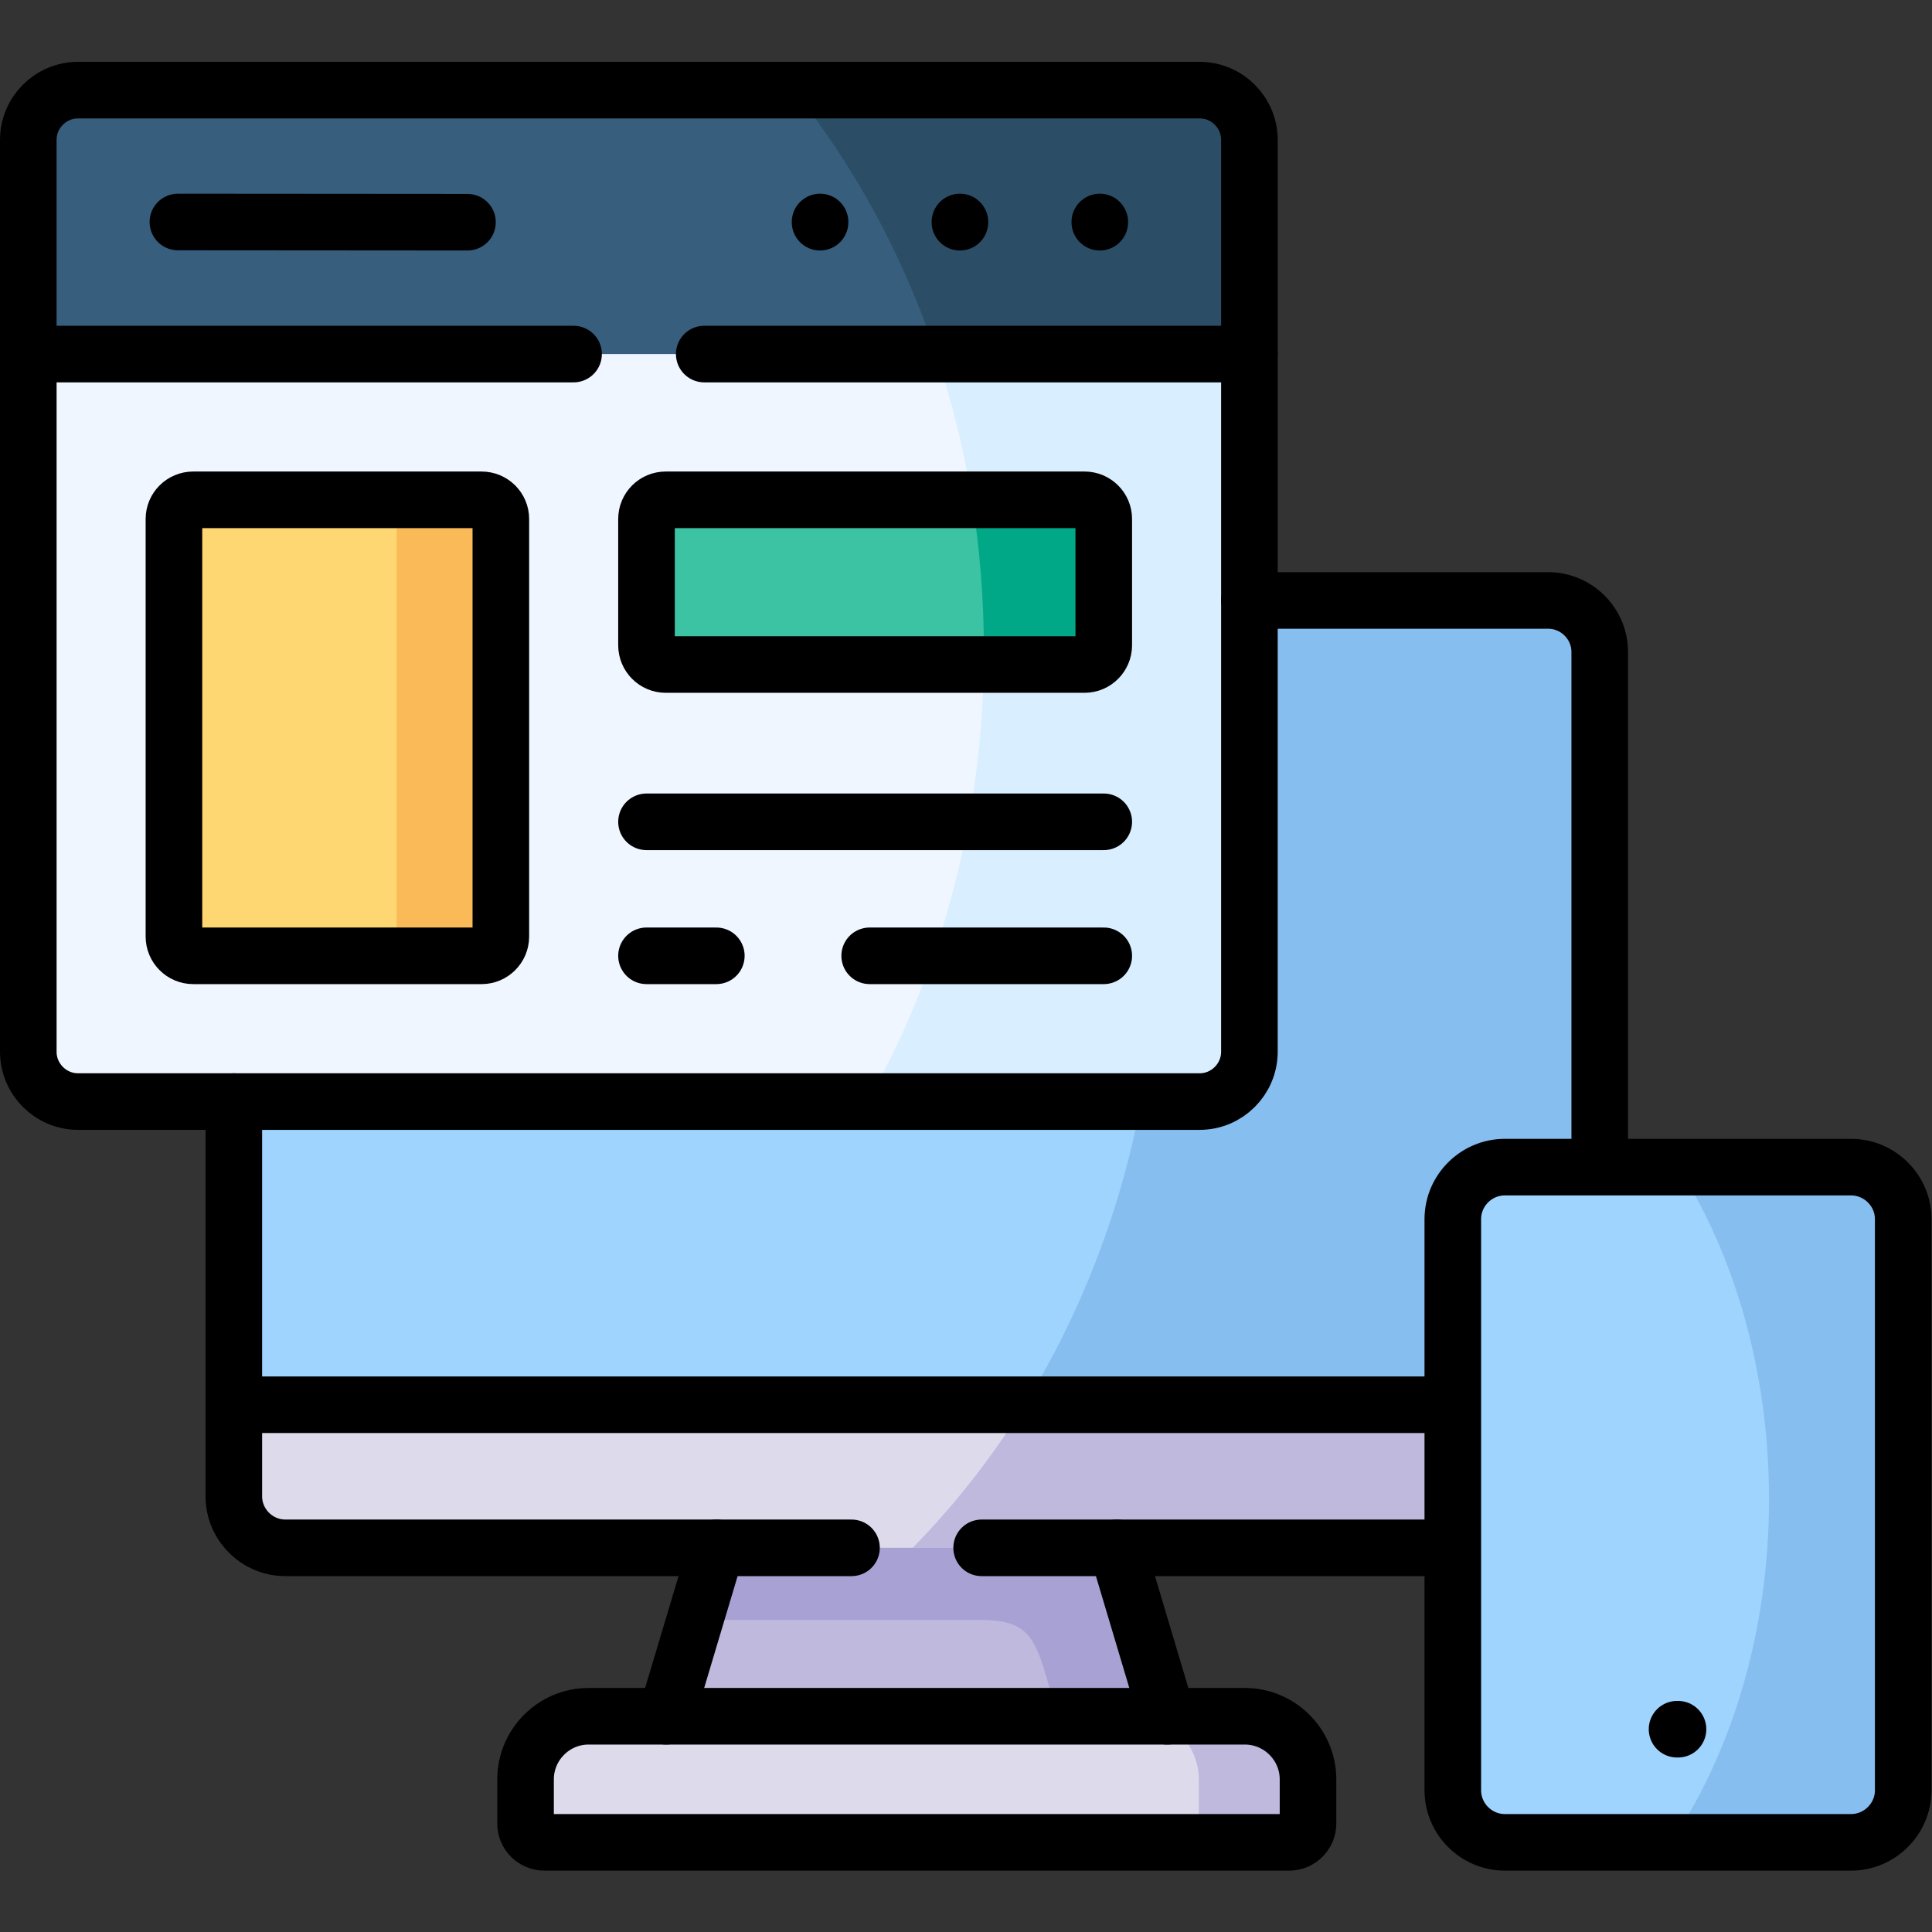 <?xml version="1.0" encoding="UTF-8" standalone="no"?>
<!-- Created with Inkscape (http://www.inkscape.org/) -->

<svg
   version="1.1"
   id="svg10635"
   xml:space="preserve"
   width="682.667"
   height="682.667"
   viewBox="0 0 682.667 682.667"
   xmlns="http://www.w3.org/2000/svg"
   xmlns:svg="http://www.w3.org/2000/svg"><rect x="0" y="0" width="682.667" height="682.667" fill="#333333" stroke="none"/><defs
     id="defs10639"><clipPath
       clipPathUnits="userSpaceOnUse"
       id="clipPath10649"><path
         d="M 0,512 H 512 V 0 H 0 Z"
         id="path10647" /></clipPath></defs><g
     id="g10641"
     transform="matrix(1.333,0,0,-1.333,0,682.667)"><g
       id="g10643"><g
         id="g10645"
         clip-path="url(#clipPath10649)"><g
           id="g10651"
           transform="translate(61.982,220.127)"><path
             d="m 0,0 v -80.365 l 194.712,-21.204 128.411,21.204 v 49.182 c 0,7.598 6.207,13.806 13.804,13.806 h 25.144 v 136.549 c 0,7.512 -6.152,13.663 -13.663,13.663 h -79.2 z"
             style="fill:#9fd4fe;fill-opacity:1;fill-rule:evenodd;stroke:none"
             id="path10653" /></g><g
           id="g10655"
           transform="translate(296.096,101.833)"><path
             d="M 0,0 -58.167,11.424 -106.158,0 l -13.351,-44.646 65.963,-9.043 66.869,9.043 z"
             style="fill:#beb9dd;fill-opacity:1;fill-rule:evenodd;stroke:none"
             id="path10657" /></g><g
           id="g10659"
           transform="translate(385.104,139.762)"><path
             d="m 0,0 h -323.123 v -24.266 c 0,-7.511 6.152,-13.663 13.664,-13.663 H -195.166 -89.008 0 Z"
             style="fill:#dddaec;fill-opacity:1;fill-rule:evenodd;stroke:none"
             id="path10661" /></g><g
           id="g10663"
           transform="translate(309.419,57.187)"><path
             d="m 0,0 h -132.832 -20.58 c -9.184,0 -16.695,-7.513 -16.695,-16.726 v -11.707 c 0,-2.75 2.239,-4.989 4.988,-4.989 H 32.315 c 2.722,0 4.989,2.239 4.989,4.989 v 11.707 C 37.304,-7.513 29.764,0 20.58,0 Z"
             style="fill:#dddaec;fill-opacity:1;fill-rule:evenodd;stroke:none"
             id="path10665" /></g><g
           id="g10667"
           transform="translate(302.531,220.127)"><path
             d="m 0,0 c -5.556,-29.368 -16.243,-56.61 -30.926,-80.365 h 113.5 v 49.182 c 0,7.598 6.207,13.806 13.804,13.806 h 25.144 v 136.549 c 0,7.512 -6.151,13.663 -13.663,13.663 h -79.2 V 13.209 C 28.659,5.952 22.734,0 15.477,0 Z"
             style="fill:#85beef;fill-opacity:1;fill-rule:evenodd;stroke:none"
             id="path10669" /></g><g
           id="g10671"
           transform="translate(385.104,139.762)"><path
             d="m 0,0 h -113.5 c -8.589,-13.918 -18.567,-26.618 -29.679,-37.929 H -89.008 0 Z"
             style="fill:#beb9dd;fill-opacity:1;fill-rule:evenodd;stroke:none"
             id="path10673" /></g><g
           id="g10675"
           transform="translate(184.212,82.727)"><path
             d="m 0,0 h 75.771 c 11.933,0 14.172,-4.309 17.291,-14.769 l 3.231,-10.771 h 28.914 L 111.884,19.106 H 57.713 5.726 Z"
             style="fill:#a7a2d3;fill-opacity:1;fill-rule:evenodd;stroke:none"
             id="path10677" /></g><g
           id="g10679"
           transform="translate(61.982,220.127)"><path
             d="m 0,0 h 256.026 c 7.257,0 13.182,5.952 13.182,13.209 v 119.626 65.312 L 109.39,216.941 -54.482,198.147 V 13.209 C -54.482,5.952 -48.558,0 -41.301,0 Z"
             style="fill:#eff6ff;fill-opacity:1;fill-rule:evenodd;stroke:none"
             id="path10681" /></g><g
           id="g10683"
           transform="translate(51.21,258.764)"><path
             d="m 0,0 h 76.451 c 2.806,0 5.102,2.296 5.102,5.103 v 110.696 c 0,2.806 -2.296,5.074 -5.102,5.074 H 0 c -2.806,0 -5.103,-2.268 -5.103,-5.074 V 5.103 C -5.103,2.296 -2.806,0 0,0"
             style="fill:#ffd772;fill-opacity:1;fill-rule:evenodd;stroke:none"
             id="path10685" /></g><g
           id="g10687"
           transform="translate(171.372,374.562)"><path
             d="m 0,0 v -33.479 c 0,-2.805 2.296,-5.101 5.074,-5.101 h 111.062 c 2.778,0 5.073,2.296 5.073,5.101 V 0 c 0,2.807 -2.295,5.074 -5.073,5.074 H 5.074 C 2.296,5.074 0,2.807 0,0"
             style="fill:#3bc3a4;fill-opacity:1;fill-rule:evenodd;stroke:none"
             id="path10689" /></g><g
           id="g10691"
           transform="translate(7.5,418.274)"><path
             d="m 0,0 h 323.689 v 56.779 c 0,7.257 -5.924,13.182 -13.181,13.182 H 13.181 C 5.924,69.961 0,64.036 0,56.779 Z"
             style="fill:#375e7d;fill-opacity:1;fill-rule:evenodd;stroke:none"
             id="path10693" /></g><g
           id="g10695"
           transform="translate(287.507,379.637)"><path
             d="m 0,0 h -29.849 c 2.069,-12.955 3.146,-26.335 3.146,-39.97 v -3.684 H 0 c 2.778,0 5.074,2.296 5.074,5.101 V -5.074 C 5.074,-2.268 2.778,0 0,0"
             style="fill:#00a887;fill-opacity:1;fill-rule:evenodd;stroke:none"
             id="path10697" /></g><g
           id="g10699"
           transform="translate(287.507,335.982)"><path
             d="m 0,0 h -26.703 c -0.226,-14.259 -1.615,-28.206 -4.082,-41.699 -2.239,-12.246 -5.385,-24.096 -9.325,-35.52 -4.706,-13.578 -10.545,-26.505 -17.405,-38.636 H 30.5 c 7.257,0 13.182,5.952 13.182,13.209 V 16.979 82.292 h -83.027 c 4.138,-12.388 7.342,-25.286 9.496,-38.638 H 0 c 2.778,0 5.074,-2.267 5.074,-5.074 V 5.102 C 5.074,2.296 2.778,0 0,0"
             style="fill:#d9eeff;fill-opacity:1;fill-rule:evenodd;stroke:none"
             id="path10701" /></g><g
           id="g10703"
           transform="translate(248.162,418.274)"><path
             d="m 0,0 h 83.027 v 56.779 c 0,7.257 -5.924,13.182 -13.181,13.182 H -37.786 C -21.6,49.721 -8.702,26.022 0,0"
             style="fill:#2b4d66;fill-opacity:1;fill-rule:evenodd;stroke:none"
             id="path10705" /></g><g
           id="g10707"
           transform="translate(301.057,57.187)"><path
             d="m 0,0 c 9.213,0 16.725,-7.513 16.725,-16.726 v -11.707 c 0,-2.721 -2.211,-4.961 -4.933,-4.989 h 28.885 c 2.722,0 4.99,2.239 4.99,4.989 v 11.707 C 45.667,-7.513 38.126,0 28.942,0 H 8.362 Z"
             style="fill:#beb9dd;fill-opacity:1;fill-rule:evenodd;stroke:none"
             id="path10709" /></g><g
           id="g10711"
           transform="translate(144.3,23.765)"><path
             d="m 0,0 h 197.434 c 2.721,0 4.989,2.239 4.989,4.989 v 11.707 c 0,9.213 -7.54,16.726 -16.725,16.726 H 11.707 c -9.184,0 -16.696,-7.513 -16.696,-16.726 V 4.989 C -4.989,2.239 -2.75,0 0,0 Z"
             style="fill:none;stroke:#000000;stroke-width:15;stroke-linecap:round;stroke-linejoin:round;stroke-miterlimit:10;stroke-dasharray:none;stroke-opacity:1"
             id="path10713" /></g><g
           id="g10715"
           transform="translate(176.587,57.187)"><path
             d="m 0,0 13.352,44.646 m 106.157,0 L 132.832,0"
             style="fill:none;stroke:#000000;stroke-width:15;stroke-linecap:round;stroke-linejoin:round;stroke-miterlimit:10;stroke-dasharray:none;stroke-opacity:1"
             id="path10717" /></g><g
           id="g10719"
           transform="translate(61.982,139.762)"><path
             d="M 0,0 H 323.123"
             style="fill:none;stroke:#000000;stroke-width:15;stroke-linecap:round;stroke-linejoin:round;stroke-miterlimit:10;stroke-dasharray:none;stroke-opacity:1"
             id="path10721" /></g><g
           id="g10723"
           transform="translate(7.5,233.336)"><path
             d="m 0,0 c 0,-7.257 5.924,-13.209 13.181,-13.209 h 297.327 c 7.257,0 13.181,5.952 13.181,13.209 v 241.718 c 0,7.257 -5.924,13.181 -13.181,13.181 H 13.181 C 5.924,254.899 0,248.975 0,241.718 Z"
             style="fill:none;stroke:#000000;stroke-width:15;stroke-linecap:round;stroke-linejoin:round;stroke-miterlimit:10;stroke-dasharray:none;stroke-opacity:1"
             id="path10725" /></g><g
           id="g10727"
           transform="translate(225.712,101.833)"><path
             d="m 0,0 h -150.067 c -7.512,0 -13.663,6.151 -13.663,13.663 V 118.294 M 159.393,0 H 34.498 m 70.98,251.129 h 79.2 c 7.511,0 13.663,-6.151 13.663,-13.663 V 100.917"
             style="fill:none;stroke:#000000;stroke-width:15;stroke-linecap:round;stroke-linejoin:round;stroke-miterlimit:10;stroke-dasharray:none;stroke-opacity:1"
             id="path10729" /></g><g
           id="g10731"
           transform="translate(186.679,418.274)"><path
             d="m 0,0 h 144.511 m -323.69,0 H -34.64"
             style="fill:none;stroke:#000000;stroke-width:15;stroke-linecap:round;stroke-linejoin:round;stroke-miterlimit:10;stroke-dasharray:none;stroke-opacity:1"
             id="path10733" /></g><g
           id="g10735"
           transform="translate(291.532,453.283)"><path
             d="M 0,0 V -0.057"
             style="fill:none;stroke:#000000;stroke-width:15;stroke-linecap:round;stroke-linejoin:round;stroke-miterlimit:10;stroke-dasharray:none;stroke-opacity:1"
             id="path10737" /></g><g
           id="g10739"
           transform="translate(254.455,453.283)"><path
             d="M 0,0 V -0.057"
             style="fill:none;stroke:#000000;stroke-width:15;stroke-linecap:round;stroke-linejoin:round;stroke-miterlimit:10;stroke-dasharray:none;stroke-opacity:1"
             id="path10741" /></g><g
           id="g10743"
           transform="translate(217.378,453.283)"><path
             d="M 0,0 V -0.057"
             style="fill:none;stroke:#000000;stroke-width:15;stroke-linecap:round;stroke-linejoin:round;stroke-miterlimit:10;stroke-dasharray:none;stroke-opacity:1"
             id="path10745" /></g><g
           id="g10747"
           transform="translate(47.157,453.283)"><path
             d="M 0,0 76.763,-0.057"
             style="fill:none;stroke:#000000;stroke-width:15;stroke-linecap:round;stroke-linejoin:round;stroke-miterlimit:10;stroke-dasharray:none;stroke-opacity:1"
             id="path10749" /></g><g
           id="g10751"
           transform="translate(287.507,379.637)"><path
             d="m 0,0 h -111.062 c -2.778,0 -5.074,-2.268 -5.074,-5.074 v -33.479 c 0,-2.805 2.296,-5.101 5.074,-5.101 H 0 c 2.778,0 5.074,2.296 5.074,5.101 V -5.074 C 5.074,-2.268 2.778,0 0,0 Z"
             style="fill:none;stroke:#000000;stroke-width:15;stroke-linecap:round;stroke-linejoin:round;stroke-miterlimit:10;stroke-dasharray:none;stroke-opacity:1"
             id="path10753" /></g><g
           id="g10755"
           transform="translate(292.581,294.283)"><path
             d="M 0,0 H -121.209"
             style="fill:none;stroke:#000000;stroke-width:15;stroke-linecap:round;stroke-linejoin:round;stroke-miterlimit:10;stroke-dasharray:none;stroke-opacity:1"
             id="path10757" /></g><g
           id="g10759"
           transform="translate(230.531,258.764)"><path
             d="M 0,0 H 62.05 M -59.159,0 h 18.51"
             style="fill:none;stroke:#000000;stroke-width:15;stroke-linecap:round;stroke-linejoin:round;stroke-miterlimit:10;stroke-dasharray:none;stroke-opacity:1"
             id="path10761" /></g><g
           id="g10763"
           transform="translate(385.104,101.833)"><path
             d="m 0,0 v -64.235 c 0,-7.625 6.208,-13.833 13.805,-13.833 h 91.758 c 7.596,0 13.833,6.208 13.833,13.833 V 87.111 c 0,7.598 -6.237,13.806 -13.833,13.806 H 38.948 13.805 C 6.208,100.917 0,94.709 0,87.111 V 37.929 Z"
             style="fill:#9fd4fe;fill-opacity:1;fill-rule:evenodd;stroke:none"
             id="path10765" /></g><g
           id="g10767"
           transform="translate(444.802,53.756)"><path
             d="M 0,0 H -0.255"
             style="fill:none;stroke:#000000;stroke-width:15;stroke-linecap:round;stroke-linejoin:round;stroke-miterlimit:10;stroke-dasharray:none;stroke-opacity:1"
             id="path10769" /></g><g
           id="g10771"
           transform="translate(490.667,202.75)"><path
             d="m 0,0 h -45.751 c 14.966,-23.585 24.009,-54.37 24.009,-88.019 0,-35.065 -9.836,-67.013 -25.966,-90.966 H 0 c 7.597,0 13.833,6.208 13.833,13.833 V -13.806 C 13.833,-6.208 7.597,0 0,0"
             style="fill:#85beef;fill-opacity:1;fill-rule:evenodd;stroke:none"
             id="path10773" /></g><g
           id="g10775"
           transform="translate(398.909,23.765)"><path
             d="m 0,0 h 91.758 c 7.596,0 13.833,6.208 13.833,13.833 V 165.18 c 0,7.597 -6.237,13.805 -13.833,13.805 H 0 c -7.597,0 -13.805,-6.208 -13.805,-13.805 V 13.833 C -13.805,6.208 -7.597,0 0,0 Z"
             style="fill:none;stroke:#000000;stroke-width:15;stroke-linecap:round;stroke-linejoin:round;stroke-miterlimit:10;stroke-dasharray:none;stroke-opacity:1"
             id="path10777" /></g><g
           id="g10779"
           transform="translate(105.126,374.562)"><path
             d="m 0,0 v -110.696 c 0,-2.807 -2.296,-5.103 -5.074,-5.103 h 27.61 c 2.806,0 5.102,2.296 5.102,5.103 V 0 c 0,2.807 -2.296,5.074 -5.102,5.074 H -5.074 C -2.296,5.074 0,2.807 0,0"
             style="fill:#fbba58;fill-opacity:1;fill-rule:evenodd;stroke:none"
             id="path10781" /></g><g
           id="g10783"
           transform="translate(51.21,379.637)"><path
             d="m 0,0 h 76.451 c 2.806,0 5.102,-2.268 5.102,-5.074 v -110.697 c 0,-2.806 -2.296,-5.102 -5.102,-5.102 H 0 c -2.806,0 -5.103,2.296 -5.103,5.102 V -5.074 C -5.103,-2.268 -2.806,0 0,0 Z"
             style="fill:none;stroke:#000000;stroke-width:15;stroke-linecap:round;stroke-linejoin:round;stroke-miterlimit:10;stroke-dasharray:none;stroke-opacity:1"
             id="path10785" /></g></g></g></g></svg>
